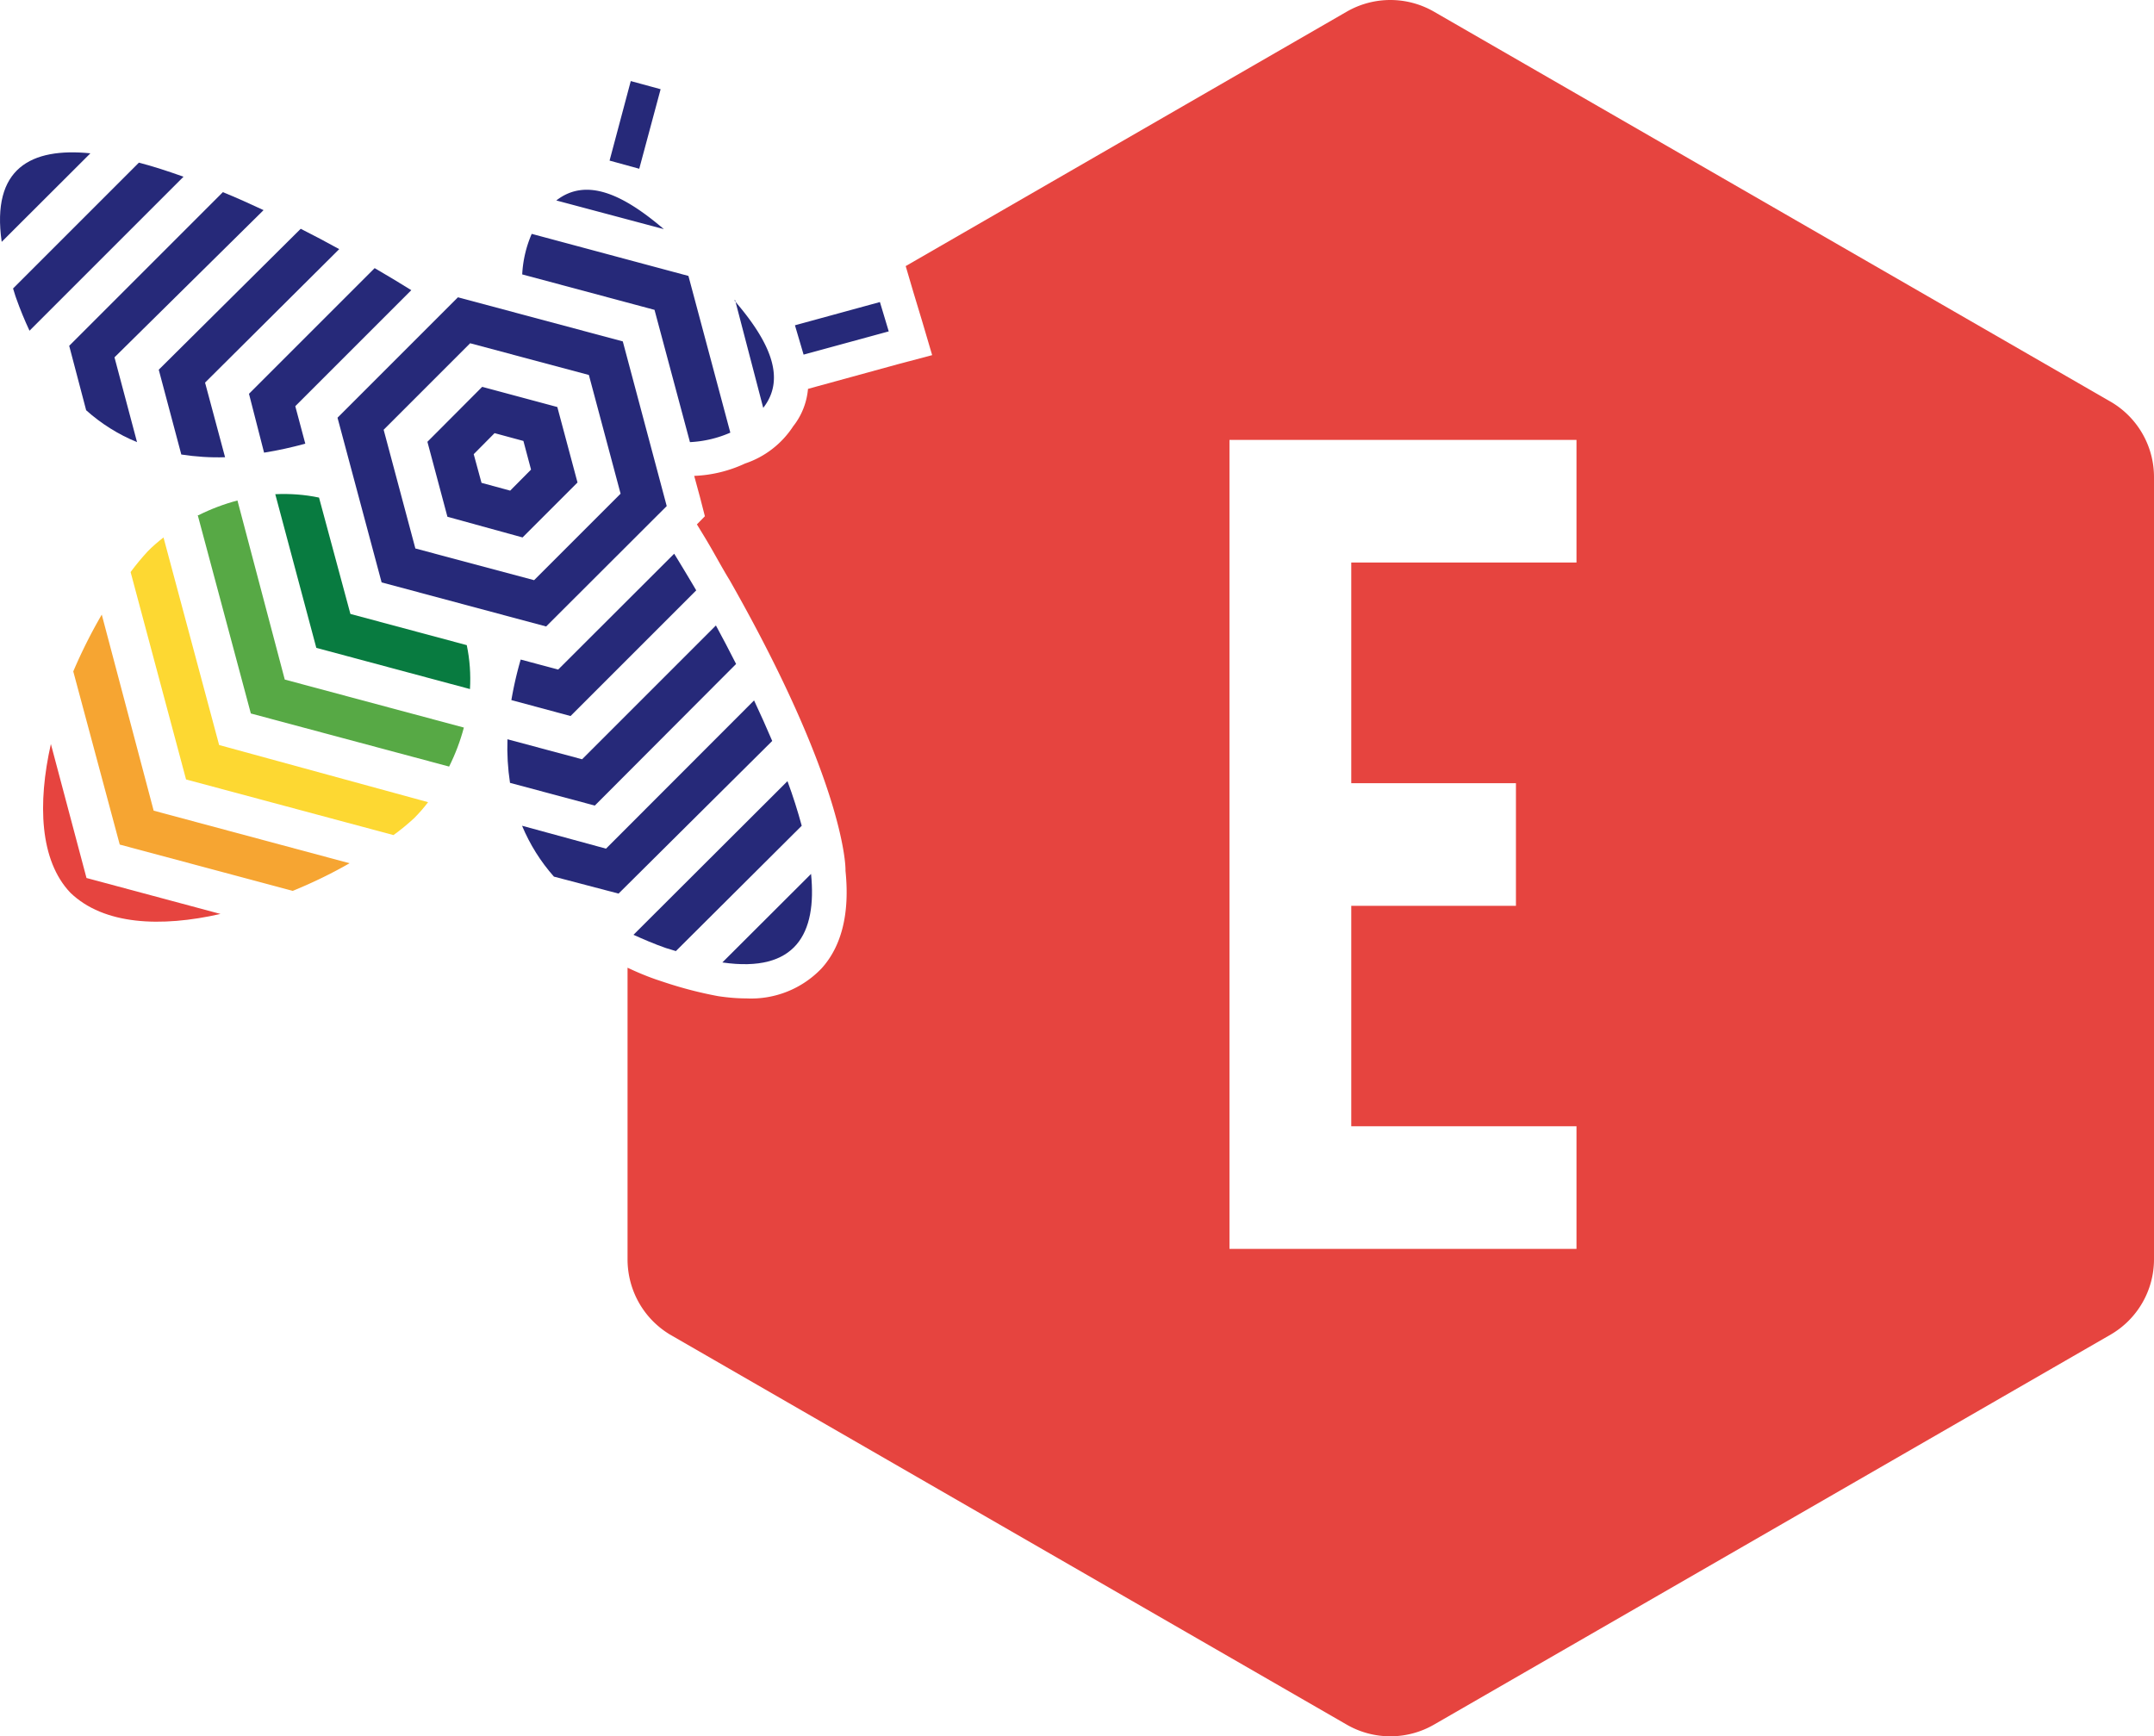<svg xmlns="http://www.w3.org/2000/svg" id="Ebene_1" data-name="Ebene 1" viewBox="0 0 127 102.38"><defs><style>.cls-1{fill:#087b40}.cls-1,.cls-2,.cls-3,.cls-4,.cls-5,.cls-6{stroke-width:0}.cls-2{fill:#fdd832}.cls-3{fill:#262979}.cls-4{fill:#f6a532}.cls-5{fill:#e6443f}.cls-6{fill:#57a945}</style></defs><g id="Fond"><path class="cls-3" d="M.1 14.26l5.23-5.22C1.82 8.69-.52 9.92.1 14.26M18 26.16l-.59-2.21 6.84-6.84c-.6-.38-1.34-.82-2.16-1.3l-7.41 7.41.89 3.47c.82-.13 1.63-.31 2.43-.53"/><path class="cls-3" d="M20 14.69c-.72-.4-1.48-.8-2.27-1.2L9.36 21.8l1.33 5c.85.13 1.72.19 2.58.16l-1.18-4.4L20 14.69zM.77 17.01c.07.2.11.38.19.59.23.65.49 1.28.78 1.9l9.08-9.08c-.9-.32-1.78-.61-2.63-.83L.77 17.01z"/><path class="cls-3" d="M15.54 12.39c-.79-.37-1.59-.73-2.4-1.06l-9.06 9.06 1 3.8c.88.79 1.9 1.43 3 1.88l-1.33-5 8.79-8.68zM47.82 51.53l-5.23 5.22c4.34.63 5.58-1.71 5.23-5.22M37.35 55.12c.6.27 1.22.54 1.91.78l.59.18 7.42-7.39c-.23-.85-.51-1.74-.84-2.63l-9.08 9.06zM35.73 50.04l-4.95-1.35c.46 1.1 1.09 2.11 1.88 3l3.81 1 9.06-9c-.34-.8-.7-1.6-1.07-2.39l-8.73 8.74z"/><path class="cls-3" d="M43.4 39.15c-.4-.79-.8-1.55-1.19-2.27l-7.89 7.89-4.4-1.18c-.03.86.02 1.72.15 2.57l5 1.34 8.33-8.35zM36.72 20.13L27 17.53l-7.1 7.1 2.6 9.71 9.7 2.6 7.11-7.1-2.59-9.71zm-5.23 14.08l-7-1.87-1.87-7 5.1-5.1 7 1.87 1.87 7-5.1 5.1z"/><path class="cls-3" d="M32.86 24l-4.43-1.19-3.23 3.24 1.18 4.42 4.43 1.22 3.24-3.24L32.86 24zm-2.78 4.93l-1.69-.46-.46-1.69 1.23-1.24 1.7.46.45 1.69-1.23 1.24zM30.15 41.28l3.49.94 7.41-7.41c-.49-.83-.93-1.56-1.3-2.16l-6.84 6.83-2.21-.59c-.23.79-.41 1.58-.55 2.39M52.4 19.54l-.52-1.73-5.01 1.37.51 1.73 5.02-1.37zM30.79 16.18l7.8 2.09 2.09 7.8c.82-.04 1.63-.23 2.38-.56l-2.47-9.24-9.24-2.48a6.84 6.84 0 00-.56 2.39M43.34 17.69L45 24.05c1.4-1.79.31-4-1.7-6.33M32.8 11.82l6.34 1.69c-2.34-2-4.54-3.09-6.34-1.69M37.69 9.95l1.26-4.69-1.76-.48-1.25 4.69 1.75.48z"/><path class="cls-5" d="M3 43.87c-.79 3.51-.66 6.87 1.15 8.77 1.97 1.9 5.33 2.05 8.85 1.25l-7.9-2.12-2.1-7.9z"/><path class="cls-4" d="M6 36.24a29.94 29.94 0 00-1.68 3.35L7.06 49.8l10.2 2.73c1.15-.47 2.27-1.01 3.35-1.63L9.06 47.8 6 36.24z"/><path class="cls-2" d="M12.92 43.93L9.64 31.69c-.33.26-.65.53-.94.83-.35.38-.69.79-1 1.21l3.27 12.23 12.23 3.28c.43-.31.83-.64 1.22-1 .29-.29.57-.61.82-.94l-12.32-3.37z"/><path class="cls-6" d="M11.66 30.38l3.13 11.69 11.69 3.13c.37-.74.66-1.51.87-2.3l-10.56-2.83L14 29.51c-.79.21-1.56.5-2.3.87"/><path class="cls-1" d="M18.81 29.34c-.85-.18-1.71-.24-2.58-.2l2.42 9.06 9.06 2.43c.05-.87-.01-1.74-.19-2.59l-6.86-1.84-1.85-6.86z"/></g><path class="cls-5" d="M124.45 23.69l-39.9-23a5.15 5.15 0 00-5.15 0l-26 15 .45 1.53.52 1.72.59 2-2 .53-4.85 1.33-.47.13c-.07.8-.37 1.57-.87 2.2a5.45 5.45 0 01-2.84 2.2c-.94.44-1.96.69-3 .73l.34 1.25.29 1.13-.47.48.42.69c.55.9 1 1.77 1.51 2.6 6.67 11.73 6.85 16.76 6.83 17.13.26 2.5-.22 4.45-1.41 5.76A5.736 5.736 0 0144 58.87c-.55 0-1.1-.05-1.64-.13-1.09-.2-2.16-.48-3.21-.83l-.45-.15c-.58-.2-1.15-.44-1.7-.7v17.19c0 1.82.94 3.5 2.5 4.44l39.9 23c1.59.92 3.56.92 5.15 0l39.9-23a5.135 5.135 0 002.55-4.44V28.18a5.14 5.14 0 00-2.55-4.49zm-31.5 9.48H79.67v13.01h9.71v7.23h-9.71v13h13.28v7.23H72.49v-47.7h20.46v7.23z"/></svg>